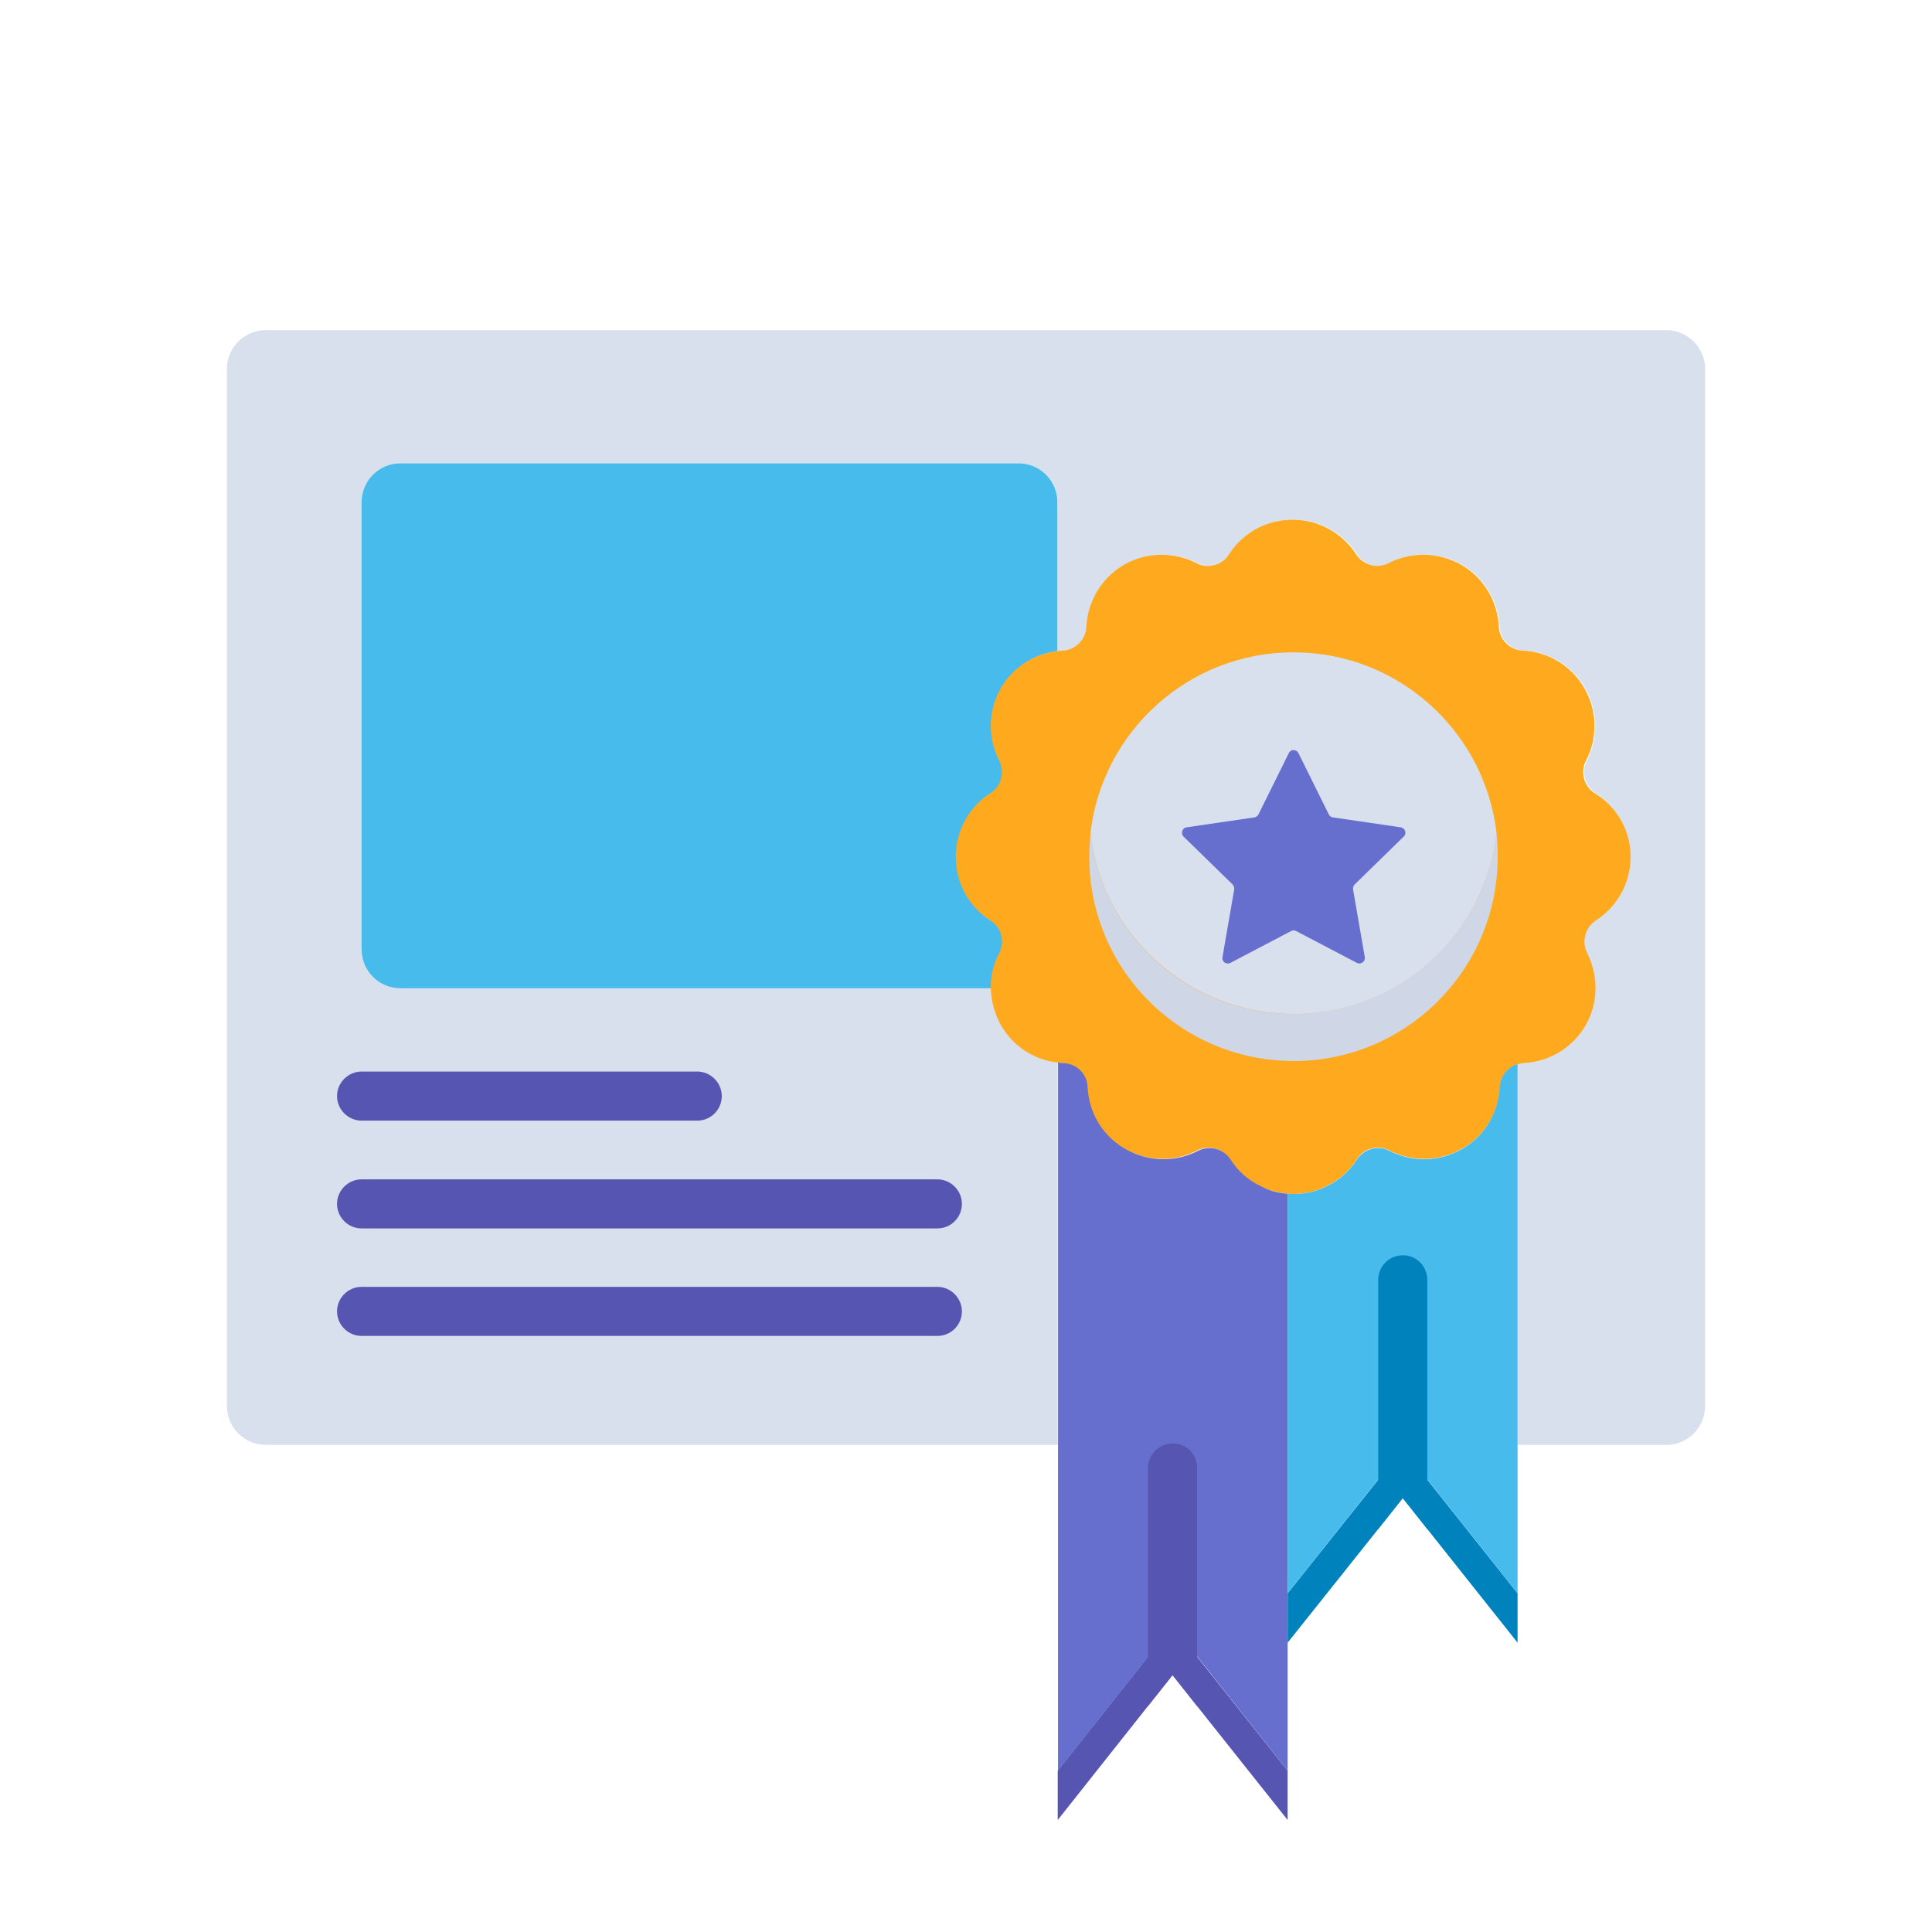 <svg width="124" height="124" viewBox="0 0 124 124" fill="none" xmlns="http://www.w3.org/2000/svg">
<g clip-path="url(#clip0_6278_2054)">
<path d="M109.438 23.681V90.244C109.438 91.612 108.331 92.737 106.944 92.737H97.4V68.306C97.531 68.269 97.644 68.25 97.775 68.231C99.369 68.156 100.888 67.312 101.75 65.812C102.594 64.331 102.594 62.569 101.844 61.163C101.469 60.431 101.712 59.513 102.406 59.081C103.756 58.237 104.637 56.719 104.637 54.994C104.637 53.269 103.756 51.769 102.406 50.906C101.712 50.456 101.488 49.556 101.844 48.825C102.575 47.4 102.594 45.656 101.75 44.175C100.888 42.694 99.369 41.831 97.775 41.756C96.95 41.719 96.294 41.044 96.256 40.237C96.181 38.644 95.319 37.106 93.838 36.244C92.356 35.4 90.594 35.419 89.169 36.15C88.456 36.525 87.537 36.281 87.106 35.587C86.244 34.237 84.744 33.356 83.019 33.356C81.294 33.356 79.794 34.256 78.931 35.587C78.481 36.281 77.581 36.506 76.869 36.15C75.444 35.419 73.7 35.4 72.2 36.244C70.719 37.106 69.856 38.625 69.781 40.237C69.744 41.044 69.088 41.719 68.263 41.756C68.131 41.775 68 41.775 67.888 41.794V32.231C67.888 30.863 66.763 29.738 65.394 29.738H25.7C24.331 29.738 23.206 30.844 23.206 32.231V60.938C23.206 62.306 24.312 63.431 25.7 63.431H63.631C63.65 64.237 63.856 65.062 64.287 65.812C65.075 67.181 66.444 68.025 67.888 68.194V92.737H17.056C15.688 92.737 14.562 91.612 14.562 90.244V23.681C14.562 22.312 15.688 21.188 17.056 21.188H106.944C108.313 21.188 109.438 22.312 109.438 23.681Z" fill="#D9E0ED"/>
<path d="M67.87 32.231V41.794C66.426 41.962 65.057 42.806 64.269 44.175C63.426 45.656 63.426 47.419 64.176 48.825C64.551 49.556 64.307 50.475 63.613 50.906C62.263 51.769 61.382 53.287 61.382 54.994C61.382 56.7 62.263 58.219 63.613 59.081C64.307 59.531 64.532 60.431 64.176 61.162C63.801 61.856 63.613 62.644 63.632 63.431H25.701C24.332 63.431 23.207 62.325 23.207 60.937V32.231C23.207 30.862 24.313 29.737 25.701 29.737H65.376C66.763 29.737 67.87 30.862 67.87 32.231Z" fill="#48BBED"/>
<path d="M104.656 54.994C104.656 56.7 103.775 58.219 102.425 59.081C101.731 59.531 101.506 60.431 101.863 61.163C102.594 62.588 102.613 64.331 101.769 65.813C100.906 67.294 99.388 68.156 97.794 68.231C97.662 68.25 97.531 68.269 97.419 68.306C96.781 68.494 96.312 69.075 96.275 69.75C96.237 70.313 96.125 70.875 95.9 71.4C95.506 72.356 94.812 73.181 93.838 73.725C92.356 74.588 90.594 74.569 89.169 73.838C88.456 73.463 87.537 73.688 87.106 74.381C86.638 75.131 85.963 75.731 85.156 76.125C84.5 76.463 83.787 76.631 83 76.631C82.869 76.631 82.737 76.631 82.625 76.613C82.006 76.556 81.406 76.388 80.862 76.125C80.056 75.731 79.4 75.131 78.912 74.381C78.463 73.688 77.562 73.463 76.85 73.838C75.425 74.569 73.681 74.588 72.181 73.725C71.225 73.163 70.531 72.356 70.119 71.4C69.894 70.875 69.781 70.313 69.744 69.75C69.706 68.944 69.05 68.288 68.225 68.231C68.094 68.231 67.981 68.213 67.85 68.194C66.388 68.025 65.037 67.181 64.25 65.813C63.819 65.044 63.612 64.238 63.594 63.431C63.575 62.644 63.763 61.856 64.138 61.163C64.513 60.431 64.269 59.513 63.575 59.081C62.225 58.238 61.344 56.719 61.344 54.994C61.344 53.269 62.225 51.769 63.575 50.906C64.269 50.456 64.494 49.556 64.138 48.825C63.406 47.4 63.388 45.656 64.231 44.175C65.019 42.806 66.388 41.981 67.831 41.794C67.963 41.775 68.094 41.756 68.206 41.756C69.031 41.719 69.688 41.044 69.725 40.238C69.8 38.644 70.662 37.106 72.144 36.244C73.625 35.4 75.388 35.419 76.812 36.15C77.525 36.525 78.444 36.281 78.875 35.588C79.737 34.238 81.237 33.356 82.963 33.356C84.688 33.356 86.188 34.256 87.05 35.588C87.5 36.281 88.4 36.506 89.112 36.15C90.537 35.419 92.281 35.4 93.781 36.244C95.263 37.106 96.125 38.625 96.2 40.238C96.237 41.044 96.894 41.719 97.719 41.756C99.312 41.831 100.831 42.675 101.694 44.175C102.538 45.656 102.538 47.419 101.788 48.825C101.413 49.556 101.656 50.475 102.35 50.906C103.775 51.769 104.656 53.288 104.656 54.994Z" fill="#FFA91E"/>
<path d="M96.125 54.994C96.125 62.232 90.256 68.101 83.018 68.101C75.762 68.082 69.912 62.232 69.912 54.994C69.912 54.488 69.95 53.982 69.987 53.476C70.737 60.019 76.287 65.082 83.018 65.082C89.75 65.063 95.3 60.001 96.05 53.476C96.106 53.982 96.125 54.469 96.125 54.994Z" fill="#CFD6E5"/>
<path d="M96.051 53.474C95.301 60.018 89.751 65.081 83.019 65.081C76.288 65.062 70.738 59.999 69.988 53.474C70.738 46.949 76.288 41.868 83.019 41.868C89.751 41.868 95.301 46.949 96.051 53.474Z" fill="#D9E0ED"/>
<path d="M83.338 48.337L85.288 52.275C85.344 52.388 85.438 52.444 85.55 52.462L89.9 53.1C90.182 53.138 90.313 53.494 90.088 53.7L86.938 56.775C86.863 56.85 86.825 56.981 86.844 57.094L87.594 61.425C87.65 61.706 87.35 61.931 87.088 61.8L83.188 59.756C83.094 59.7 82.963 59.7 82.869 59.756L78.969 61.8C78.707 61.931 78.407 61.725 78.463 61.425L79.213 57.094C79.232 56.981 79.194 56.869 79.119 56.775L75.969 53.7C75.763 53.494 75.875 53.138 76.157 53.1L80.507 52.462C80.619 52.444 80.713 52.369 80.769 52.275L82.719 48.337C82.832 48.075 83.207 48.075 83.338 48.337Z" fill="#676FCE"/>
<path d="M82.643 113.644V116.812L76.831 109.5L75.255 107.512L73.68 109.5L67.887 116.812V113.644L73.68 106.331L75.255 104.344L76.831 106.331L82.643 113.644Z" fill="#5656B2"/>
<path d="M82.644 76.613V113.644L76.85 106.332L75.275 104.344L73.7 106.332L67.906 113.644V68.194C68.037 68.213 68.15 68.232 68.281 68.232C69.106 68.269 69.781 68.944 69.8 69.751C69.838 70.313 69.95 70.894 70.175 71.419C70.569 72.376 71.281 73.201 72.237 73.744C73.737 74.607 75.481 74.588 76.906 73.857C77.619 73.482 78.519 73.726 78.969 74.401C79.438 75.151 80.112 75.751 80.919 76.126C81.425 76.407 82.006 76.576 82.644 76.613Z" fill="#676FCE"/>
<path d="M97.401 102.263V105.431L91.607 98.138L90.032 96.15L88.457 98.138L82.644 105.431V102.263L88.457 94.969L90.032 92.981L91.607 94.969L97.401 102.263Z" fill="#0082BD"/>
<path d="M97.401 68.288V102.263L91.607 94.951L90.032 92.963L88.457 94.951L82.644 102.263V76.613C82.776 76.632 82.888 76.632 83.019 76.632C83.807 76.632 84.519 76.463 85.176 76.126C85.982 75.732 86.638 75.132 87.107 74.401C87.557 73.726 88.457 73.482 89.169 73.857C90.594 74.588 92.338 74.607 93.838 73.744C94.813 73.182 95.488 72.376 95.882 71.419C96.107 70.894 96.219 70.332 96.257 69.751C96.294 69.076 96.763 68.494 97.401 68.288Z" fill="#48BBED"/>
<path d="M76.832 94.199V109.499L75.257 107.512L73.682 109.499V94.218C73.682 93.337 74.394 92.643 75.257 92.643C76.138 92.624 76.832 93.337 76.832 94.199Z" fill="#5656B2"/>
<path d="M91.607 82.144V98.138L90.032 96.15L88.457 98.138V82.144C88.457 81.263 89.169 80.569 90.032 80.569C90.894 80.55 91.607 81.263 91.607 82.144Z" fill="#0082BD"/>
<path d="M44.75 71.924H23.206C22.343 71.924 21.631 71.212 21.631 70.349C21.631 69.487 22.343 68.774 23.206 68.774H44.75C45.612 68.774 46.325 69.487 46.325 70.349C46.325 71.212 45.631 71.924 44.75 71.924ZM60.162 78.843H23.206C22.343 78.843 21.631 78.131 21.631 77.268C21.631 76.406 22.343 75.693 23.206 75.693H60.162C61.025 75.693 61.737 76.406 61.737 77.268C61.737 78.131 61.043 78.843 60.162 78.843ZM60.162 85.743H23.206C22.343 85.743 21.631 85.031 21.631 84.168C21.631 83.306 22.343 82.593 23.206 82.593H60.162C61.025 82.593 61.737 83.306 61.737 84.168C61.737 85.031 61.043 85.743 60.162 85.743Z" fill="#5656B2"/>
</g>
<defs>
<clipPath id="clip0_6278_2054">
<rect width="96" height="96" fill="white" transform="translate(14 21)"/>
</clipPath>
</defs>
</svg>
